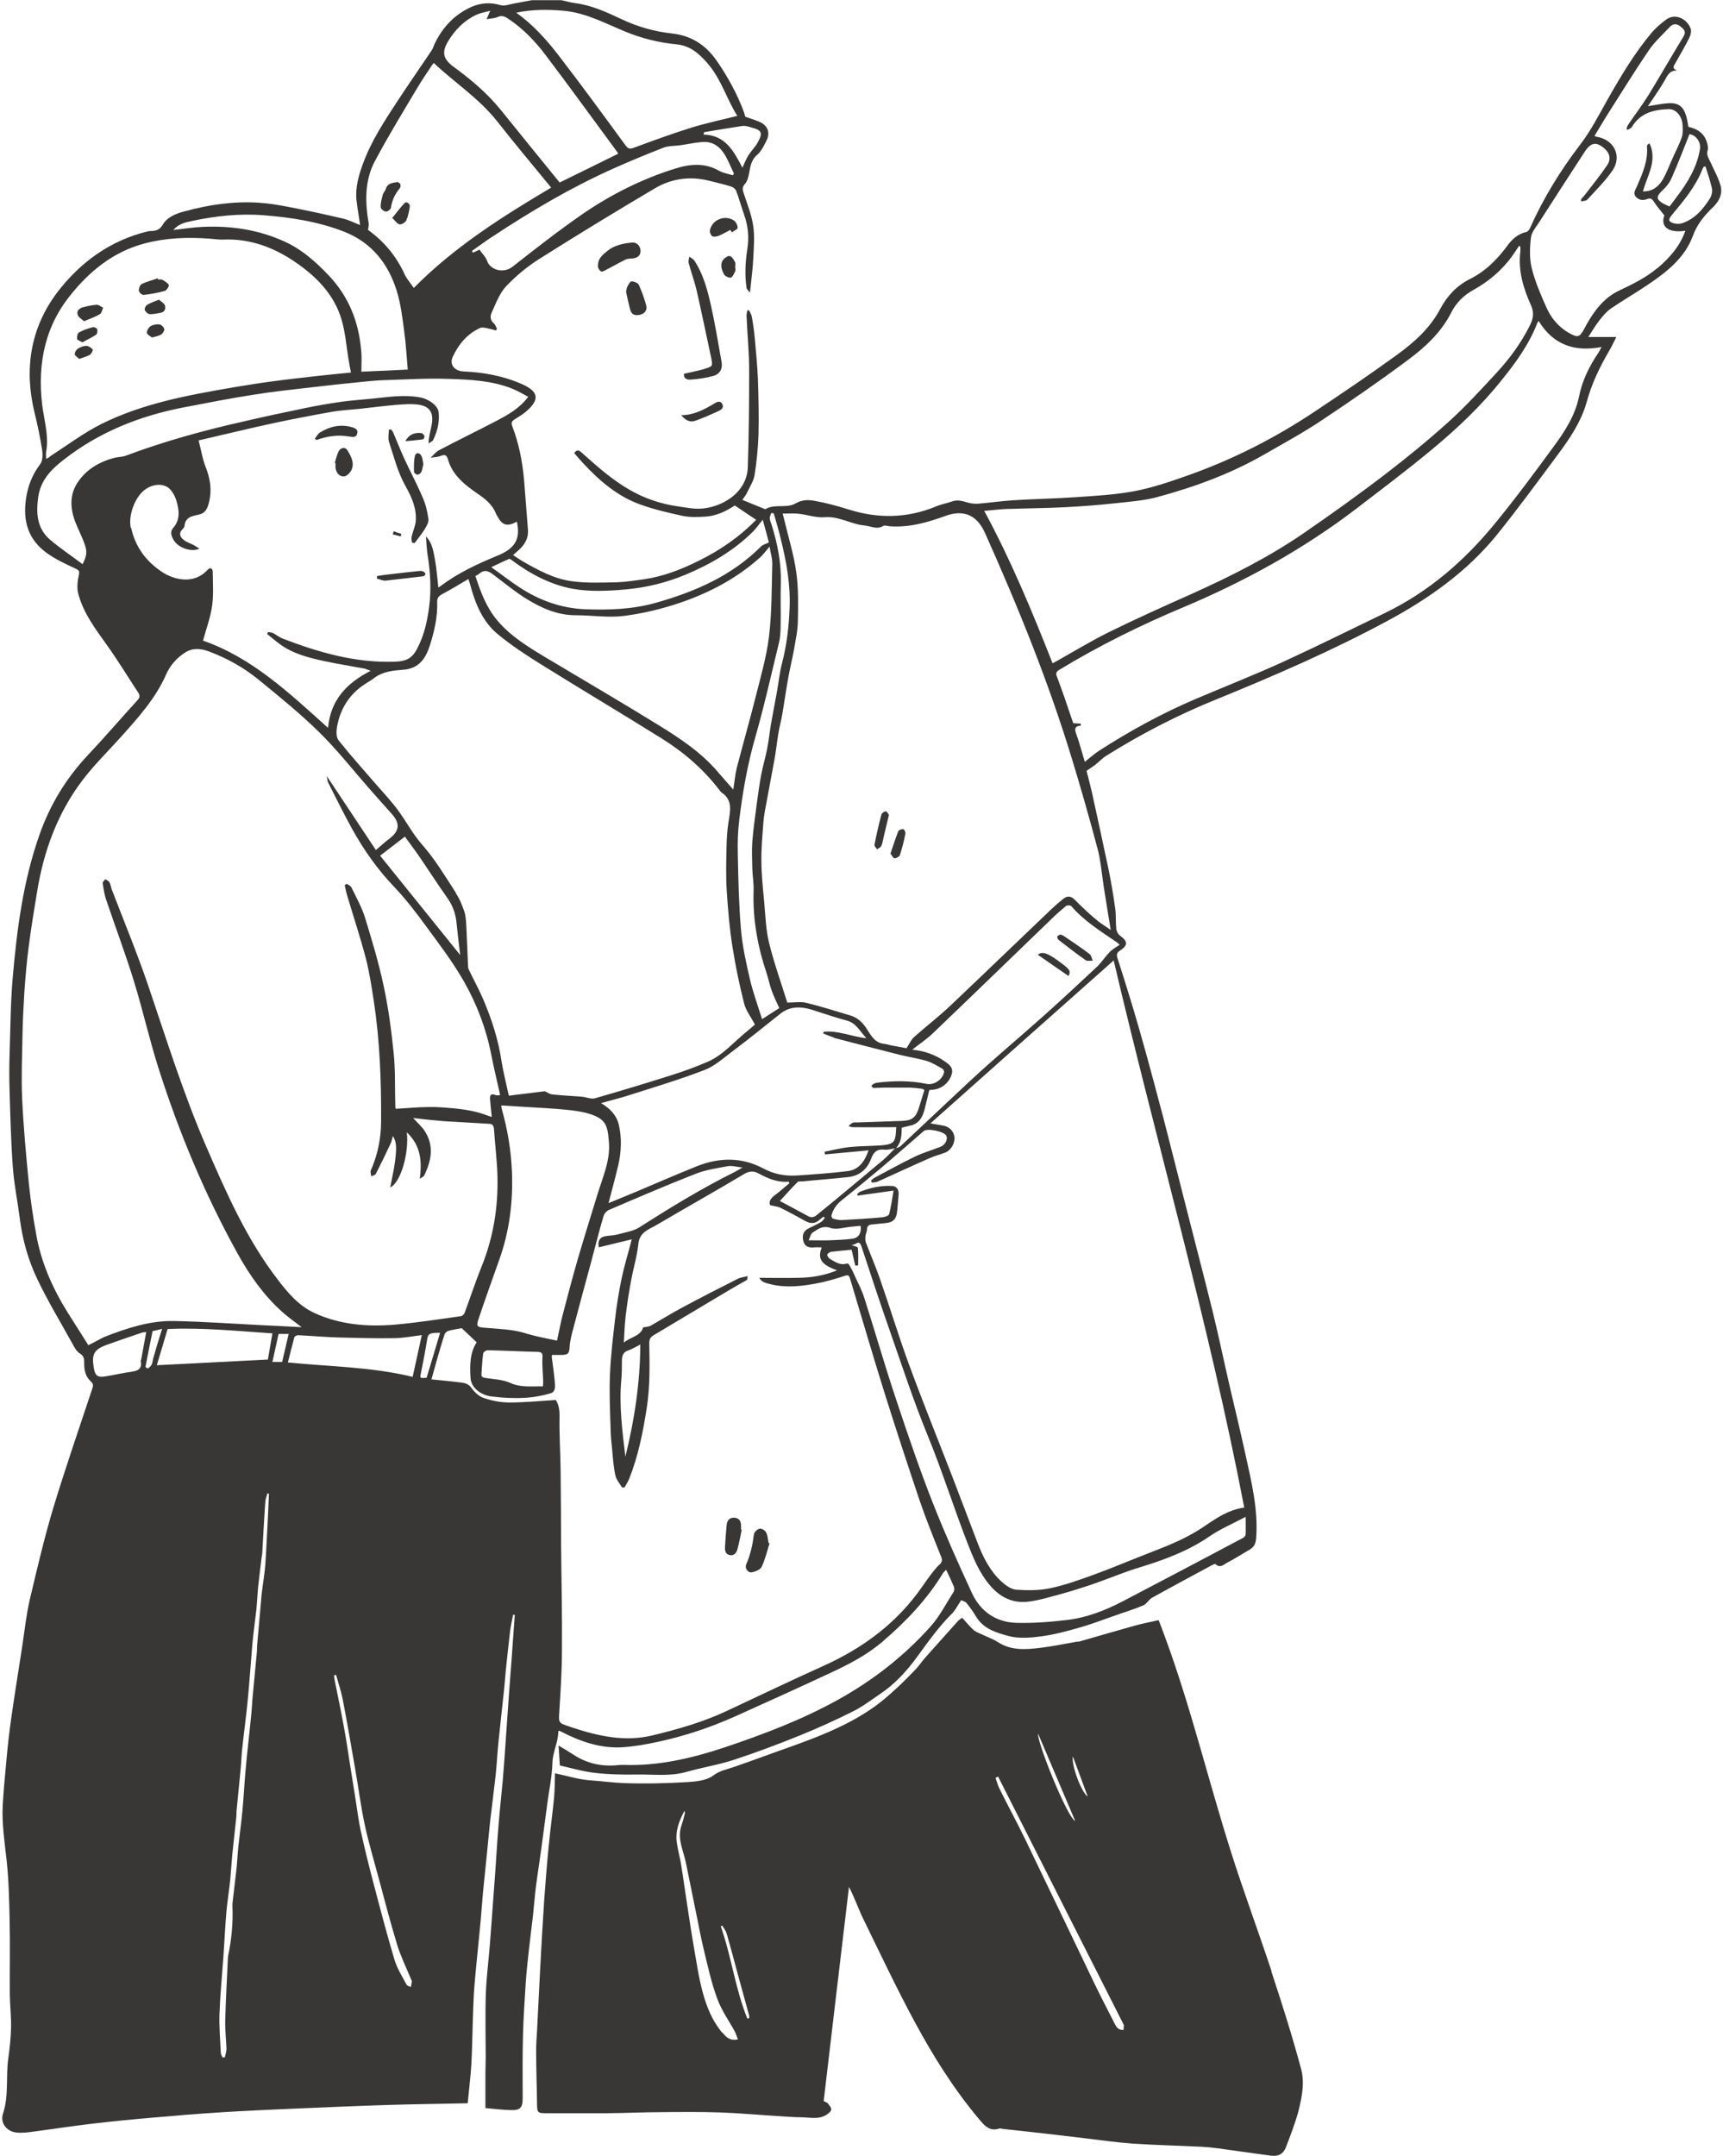 <svg xmlns="http://www.w3.org/2000/svg" xmlns:xlink="http://www.w3.org/1999/xlink" id="_&#x30EC;&#x30A4;&#x30E4;&#x30FC;_2" data-name="&#x30EC;&#x30A4;&#x30E4;&#x30FC; 2" viewBox="0 0 179 224"><defs><style>      .cls-1 {        fill: none;      }      .cls-2 {        clip-path: url(#clippath);      }      .cls-3 {        fill: #383735;      }      .cls-4 {        clip-path: url(#clippath-1);      }    </style><clipPath id="clippath"><rect class="cls-1" width="179" height="222.34"></rect></clipPath><clipPath id="clippath-1"><rect class="cls-1" x="55.02" y="167.67" width="81.33" height="56.33"></rect></clipPath></defs><g id="_&#x30EC;&#x30A4;&#x30E4;&#x30FC;_2-2" data-name=" &#x30EC;&#x30A4;&#x30E4;&#x30FC; 2"><g><g class="cls-2"><path class="cls-3" d="M178.74,19.27c-.22-.82-.67-1.58-1.02-2.38-.18-.41-.48-.77-.31-1.29,.07-.22,0-.52-.07-.77-.27-.99-1.02-1.45-1.93-1.65-.08-.4-.13-.78-.24-1.15-.29-.96-.81-1.37-1.82-1.31-.72,.04-1.44,.21-2.15,.31,.57-.86,1.18-1.71,1.7-2.6,.31-.52,.48-1.11,1.33-1.11-.6-.22-.32-.5-.18-.76,.47-.86,.99-1.7,1.42-2.58,.16-.3,.27-.73,.17-1.01-.39-1.05-1.65-1.64-2.58-.91-.51,.39-1.02,.81-1.44,1.3-1.81,2.15-3.24,4.56-4.63,7.01-.89,1.59-1.72,3.21-2.86,4.7-2.04,2.66-3.8,5.54-5.18,8.63-.07,.17-.24,.36-.38,.4-.82,.18-1.44,.7-1.9,1.33-1.08,1.48-2.32,2.74-3.97,3.56-1.37,.69-2.36,1.76-3.07,3.09-1.07,2.03-2.74,3.51-4.54,4.81-2.8,2.03-5.65,3.96-8.53,5.88-4.14,2.76-8.54,4.99-13.22,6.64-1.79,.63-3.62,1.26-5.48,1.61-2.01,.38-4.08,.49-6.14,.63-2.17,.15-4.33,.18-6.48,.32-1.19,.07-2.36,.25-3.55,.35-.33,.03-.7,0-1.03-.08-.59-.16-1.15-.38-1.78-.14-.55,.19-1.13,.29-1.66,.52-3.02,1.24-6.05,1.27-9.14,.28-1.15-.36-2.32-.67-3.49-.88-.63-.11-1.27-.11-1.93,.27-.95,.56-2.18,.01-3.16,.61,0,.02-.04,0-.05-.02-.76-.31-1.49-.61-2.33-.95,.21-.31,.35-.46,.44-.66,.3-.63,.71-1.24,.83-1.91,.22-1.39,.36-2.8,.41-4.21,.05-1.93,0-3.84-.06-5.78-.06-1.38-.2-2.78-.32-4.17-.07-.78-.18-1.55-.32-2.32-.04-.22-.19-.44-.29-.66-.06,.02-.11,.02-.17,.03-.03,.21-.1,.41-.08,.61,.08,1.88,.27,3.76,.27,5.64,0,3.34-.03,6.68-.14,10.03-.1,2.94-3.24,4.46-5.49,4.31-.61-.04-1.23-.17-1.86-.25-1.77-.26-3.42-.83-4.97-1.73-1.8-1.04-3.34-2.41-4.88-3.79-.28-.25-.52-.47-.83,0,.31,.35,.6,.71,.92,1.05,1.71,1.84,3.59,3.46,6,4.31,1.41,.5,2.88,.85,4.34,1.16,.76,.16,1.57,.13,2.35,.08,1.17-.07,2.19-.58,3.07-1.16,.77,.52,1.49,1.01,2.22,1.49-1.69,1.73-3.66,3.1-5.84,4.19-1.86,.94-3.77,1.69-5.84,1.99-.94,.13-1.88,.28-2.82,.31-1.53,.03-3.08,.1-4.58-.1-1.9-.24-3.58-1.16-5.23-2.11-.31-.18-.59-.38-.95-.62,.26-.22,.44-.39,.62-.54,.61-.56,.99-1.22,.93-2.07-.13-1.7-.27-3.43-.4-5.13-.17-1.93-.53-3.82-1.23-5.64-.14-.35-.05-.52,.22-.7,.42-.27,.87-.53,1.24-.85,1.4-1.22,1.29-2.04-.42-2.81-1.93-.86-3.98-1.24-6.08-1.33-.96-.04-1.51-.7-1.15-1.51,.6-1.3,1.48-2.36,2.8-2.99,.17-.09,.42-.06,.61-.03,.36,.07,.73,.18,1.09,.27,.03-.06,.07-.13,.1-.18-.1-.18-.17-.42-.31-.54-.41-.34-.41-.8-.23-1.16,.43-.94,.81-2,1.51-2.73,1.04-1.09,2.22-2.07,3.49-2.86,3.94-2.49,7.93-4.92,11.94-7.29,1.72-1.02,3.63-1.29,5.61-.8,.79,.19,1.57,.38,2.32,.61,.19,.06,.45,.25,.52,.45,.31,.82,.55,1.68,.84,2.52,.41,1.15,.51,2.35,.32,3.53-.21,1.34-.28,2.68-.08,4.03,0,.13,.17,.24,.35,.49,.04-.32,.06-.46,.07-.59,.1-1.02,.24-2.04,.28-3.06,.06-1.12,.15-2.27-.02-3.35-.17-1.12-.61-2.2-.96-3.27-.13-.38-.22-.66,.11-1.02,.24-.27,.35-.67,.42-1.05,.14-.72,.21-1.43,.85-1.97,.42-.36,.7-.94,.96-1.46,.38-.72,.21-1.44-.47-1.84-.51-.29-1.1-.43-1.73-.67-.02-.07-.06-.27-.13-.46-.7-1.9-1.67-3.66-2.82-5.33-1.15-1.65-2.63-2.63-4.67-2.85-1.8-.2-3.55-.69-5.2-1.47-1.55-.73-3.1-1.45-4.82-1.68-.49-.06-.97-.2-1.46-.31h-3.04c-.63,.11-1.24,.23-1.88,.35-.46,.08-.98,.29-1.39,.17-1.05-.32-2.07-.24-3.01,.17-1.72,.76-2.97,2.06-3.8,3.75-.14,.28-.22,.6-.41,.86-1.15,1.72-2.35,3.43-3.48,5.16-1.36,2.08-2.73,4.15-3.59,6.5-.45,1.22-.81,2.46-.69,3.77,.09,.86,.26,1.73,.38,2.63-.59-.22-1.16-.53-1.78-.67-1.86-.44-3.72-.84-5.59-1.2-1.05-.21-2.11-.38-3.16-.45-2.61-.17-5.2,.21-7.71,.9-.89,.23-1.8,.58-2.3,1.44-.26,.43-.59,.56-1.04,.6-.17,0-.32,0-.49,.04-3.91,.95-7.03,3.23-9.41,6.36-2.79,3.72-3.44,7.98-2.33,12.52,.31,1.24,.57,2.51,.77,3.77,.08,.49,.08,1.16-.18,1.51-.83,1.1-1.3,2.27-1.49,3.64-.34,2.31,.25,4.23,2.15,5.6,.92,.67,1.98,1.15,3.02,1.64,.36,.17,.4,.27,.32,.66-.13,.61-.22,1.3-.07,1.89,.52,2.02,1.74,3.64,2.93,5.3,1.18,1.64,2.22,3.37,3.33,5.05,.17,.27,.15,.49-.08,.74-1.75,1.92-3.44,3.89-5.21,5.77-2.23,2.38-3.89,5.11-4.97,8.18-1.71,4.81-2.36,9.85-2.8,14.91-.22,2.6-.24,5.22-.32,7.83-.04,1.23-.05,2.47-.01,3.72,.08,2.73,.15,5.47,.35,8.2,.13,1.74,.49,3.47,.71,5.2,.28,2.23,.88,4.39,1.85,6.4,1.1,2.3,2.42,4.47,3.65,6.7,.19,.35,.41,.76,.72,.95,.45,.27,.48,.57,.48,1.01-.02,.7,.13,1.41,.66,1.89,.31,.27,.28,.46,.18,.77-1.36,4.11-2.78,8.2-4.04,12.35-.95,3.16-1.7,6.38-2.46,9.59-.36,1.57-.53,3.18-.77,4.77-.39,2.53-.8,5.05-1.16,7.58-.19,1.35-.35,2.73-.47,4.08-.15,1.65-.32,3.3-.41,4.96-.09,1.9,.2,3.79,.41,5.68,.22,2.07,.27,4.17,.31,6.25,.06,2.57,0,5.16,.02,7.73,.02,1.14,.15,2.27,.13,3.4-.03,1.06-.14,2.14-.29,3.2-.27,1.9,.08,3.84-.55,5.73-.31,.93,.35,1.82,1.33,1.95,.61,.08,1.24,0,1.88-.09,2.03-.27,4.04-.58,6.08-.82,2.08-.25,4.18-.45,6.28-.63,2.4-.21,4.81-.41,7.21-.56,2.25-.14,4.49-.24,6.74-.34,3.55-.15,7.08-.31,10.64-.42,2.71-.08,5.42-.11,8.12-.17,.14-1.46,.29-2.74,.38-4.03,.08-1.52,.1-3.03,.15-4.56,.05-1.26,.07-2.52,.18-3.76,.16-1.94,.38-3.89,.56-5.83,.13-1.29,.21-2.57,.33-3.86,.13-1.34,.28-2.68,.41-4.03,.11-1.1,.21-2.21,.33-3.32,.18-1.55,.39-3.11,.56-4.67,.13-1.2,.18-2.41,.31-3.61,.18-1.8,.39-3.59,.58-5.4,.07-.65,.1-1.29,.17-1.93,.14-1.34,.28-2.67,.44-4.02,.07-.58,.21-1.16,.32-1.74,.06,.02,.11,.03,.17,.03-.11,1.54-.22,3.06-.33,4.6-.1,1.29-.2,2.57-.29,3.86-.16,2.19-.31,4.39-.46,6.57-.06,.72-.1,1.45-.17,2.17-.14,1.52-.31,3.05-.43,4.57-.13,1.47-.21,2.94-.31,4.4-.14,2-.3,3.99-.44,5.99-.05,.74-.11,1.49-.17,2.23-.14,1.67-.35,3.34-.41,5.01-.07,2.17-.01,4.34-.01,6.52,0,.57-.03,1.13-.03,1.7v3.61c.85,.07,1.79,.2,2.71,.21,.91,.02,1.15-.27,1.16-1.19v-.18c0-2.1-.03-4.19,.03-6.31,.04-1.86,.18-3.72,.29-5.58,.07-1.1,.2-2.21,.32-3.31,.13-1.19,.28-2.36,.42-3.54,.11-1.03,.19-2.08,.32-3.13,.17-1.32,.38-2.63,.56-3.94,.21-1.53,.4-3.06,.61-4.6,.19-1.43,.5-2.85,.54-4.29,.03-1.15,.61-2.14,.61-3.27,0-.03,.06-.04,.11-.07,.11,.06,.24,.13,.36,.18,1.94,.99,3.98,1.67,6.19,1.54,1.28-.09,2.55-.31,3.8-.59,2.74-.6,5.38-1.48,7.94-2.63,3.31-1.49,6.61-2.98,9.9-4.52,1.9-.88,3.78-1.86,5.38-3.23,2.41-2.07,4.58-4.33,6.25-7.06,.08-.14,.22-.26,.36-.41,.3,.61,.56,1.16,.79,1.72,.07,.17,.08,.42,0,.56-.79,1.23-1.45,2.55-2.42,3.63-2.73,3.05-5.94,5.55-9.52,7.55-3.79,2.11-7.83,3.64-11.92,5.01-3.4,1.13-6.86,1.93-10.48,1.8-.17,0-.32,0-.49,.02-1.68,.18-3.24-.14-4.67-1.08-.48-.31-.97-.6-1.55-.95,.04,.71,.08,1.3,.13,2.07,1.13,.25,2.38,.63,3.65,.77,1.44,.17,2.9,.19,4.35,.17,1.73-.03,3.46,.22,5.18-.28,1.61-.46,3.29-.72,4.88-1.24,2.31-.76,4.58-1.61,6.83-2.52,1.9-.77,3.76-1.61,5.59-2.53,.98-.49,1.88-1.18,2.78-1.79,1.54-1.02,2.77-2.38,3.84-3.84,1.15-1.57,2.25-3.14,3.64-4.52,.38-.38,.61-.89,.96-1.39,.14,.07,.41,.13,.55,.29,.36,.45,.7,.92,.99,1.41,.77,1.3,2.15,1.69,3.41,2.03,1.05,.28,2.25,.17,3.35,.03,1.34-.18,2.67-.53,3.97-.91,1.29-.36,2.54-.85,3.81-1.29,.95-.34,1.92-.63,2.84-1.02,.35-.16,.56-.59,.9-.79,2.03-1.13,4.08-2.22,6.12-3.33,.16-.08,.43-.22,.47-.17,.48,.46,.84,.06,1.19-.13,.83-.43,1.61-.94,2.41-1.4,.45-.27,.59-.66,.63-1.16,.23-3.03-.51-5.93-1.14-8.83-.49-2.24-1.03-4.46-1.55-6.69-.62-2.68-1.18-5.37-1.83-8.04-.9-3.65-1.86-7.27-2.78-10.91-.78-3.05-1.54-6.11-2.33-9.16-.8-3.01-1.59-6.01-2.45-9.01-.72-2.54-1.51-5.07-2.32-7.59-.14-.42-.06-.61,.27-.82,.82-.53,.81-.95-.02-1.55-.19-.14-.35-.43-.38-.66-.07-.7-.02-1.43-.11-2.13-.19-1.41-.43-2.81-.72-4.21-.55-2.61-1.12-5.21-1.69-7.82-.18-.8-.39-1.58-.57-2.29,.36-.25,.63-.42,.88-.61,.41-.32,.78-.73,1.22-.99,3.6-2.25,7.36-4.19,11.3-5.79,6.09-2.48,12.12-5.09,17.92-8.22,4.28-2.31,8.19-5.08,11.27-8.86,2.19-2.71,4.26-5.54,6.34-8.34,1.27-1.7,2.47-3.48,3.04-5.54,.52-1.9,1.35-3.61,2.33-5.29,.25-.42,.45-.86,.74-1.43h-2.91c.43-.67,.76-1.23,1.15-1.73,.35-.44,.74-.91,1.2-1.23,1.23-.84,2.53-1.59,3.76-2.42,1.98-1.33,3.89-2.8,4.74-5.1,.42-1.15,1.09-2,1.92-2.83,.7-.61,1.23-1.44,.97-2.41v-.02Zm-3.22-5.34c.69,.11,1.22,.84,1.08,1.61-.32,1.86-1.27,3.42-2.39,4.89-.24,.32-.47,.65-.77,1.02-.22-.11-.43-.18-.63-.29-.77-.45-.76-.76-.11-1.37,.39-.36,.76-.81,.96-1.3,.67-1.48,1.24-3.02,1.86-4.56ZM104.77,52.87c1.95-.07,3.93-.08,5.88-.18,1.73-.09,3.47-.22,5.19-.41,1.45-.16,2.93-.26,4.34-.63,3.89-1.05,7.68-2.43,11.18-4.45,2-1.15,4.03-2.25,5.94-3.53,3.01-2,5.98-4.05,8.88-6.21,1.82-1.34,3.51-2.88,4.57-4.96,.53-1.05,1.31-1.83,2.33-2.39,1.82-1.01,3.31-2.36,4.44-4.13,.1-.16,.2-.29,.3-.45,.04,.04,.08,.07,.13,.11,0,.16,0,.31,0,.46-.26,2.02,.32,3.89,1.13,5.68,.33,.76,.18,1.37-.14,2.02-.91,1.82-2.09,3.44-3.46,4.92-1.59,1.72-3.19,3.47-4.92,5.04-2.15,1.94-4.42,3.8-6.72,5.56-2.74,2.1-5.55,4.1-8.39,6.06-3.64,2.5-7.56,4.47-11.57,6.28-2.92,1.3-5.84,2.61-8.72,4.03-1.84,.91-3.59,1.98-5.39,2.99-.13,.07-.26,.13-.42,.22-2.14-5.43-4.34-10.74-7.1-15.83,.85-.07,1.69-.18,2.53-.21h-.01Zm-24.64,.42c.08,.02,.17,.02,.25,.03,.26,.88,.52,1.76,.73,2.66,.59,2.35,1.02,4.72,.92,7.16-.07,1.93-.29,3.84-.78,5.73-.26,.97-.35,1.97-.53,2.97-.21,1.15-.43,2.28-.63,3.42-.14,.83-.22,1.68-.39,2.51-.18,.92-.45,1.83-.63,2.76-.18,.99-.32,1.98-.45,2.98-.17,1.3-.36,2.59-.46,3.89-.07,.97-.02,1.95,0,2.91,.03,.74,.16,1.49,.13,2.23-.1,2.94,.42,5.78,1.35,8.55,.21,.63,.33,1.29,.56,1.9,.21,.57,.49,1.14,.76,1.73-.49,.31-1.06,.69-1.79,1.15-.46-1.48-.98-2.88-1.3-4.31-.39-1.68-.76-3.39-.9-5.1-.21-2.56-.27-5.13-.32-7.7-.03-1.19,0-2.39,.15-3.58,.35-2.86,.84-5.7,1.64-8.5,.94-3.27,1.68-6.6,2.49-9.93,.14-.56,.15-1.16,.17-1.75,.03-1.48-.03-2.96,.02-4.45,.05-2.06-.34-4.04-.94-5.98-.08-.25-.2-.49-.21-.74-.02-.16,.09-.34,.15-.52v-.02Zm6.53,54.53c2.31,.6,4.61,1.2,6.92,1.78,.9,.22,1.81,.35,2.69,.61,.57,.17,1.09,.51,1.62,.8,.11,.06,.22,.27,.19,.36-.14,.77-1.05,1.39-1.83,1.22-1.68-.35-3.37-.32-5.06-.13-.16,.02-.31,.07-.45,.14-.08,.04-.16,.14-.22,.22,.08,.07,.17,.2,.25,.2,.33,0,.69-.04,1.04-.04,.91,0,1.8,0,2.71,0,.45,.02,.88,.07,1.31,.13,.07,0,.13,.08,.2,.14-.2,.63-.38,1.23-.57,1.84-.31,.99-.71,1.31-1.72,1.35-1.58,.06-3.16,.1-4.74,.16-.17,0-.33-.02-.47,.06-.14,.07-.25,.21-.38,.33,.15,.03,.29,.1,.44,.1,1.5,.02,2.99,0,4.52,0-.03,.31-.03,.6-.07,.88-.1,.71-.38,.92-1.51,1.01-1.06,.08-2.14,.06-3.2,.17-.9,.09-1.79,.32-2.67,.49,.02,.09,.03,.18,.04,.28,1.47-.14,2.95-.27,4.53-.42-.4,1.17-1.02,2-2.14,2.15-1.75,.22-3.52,.34-5.3,.46-1.23,.08-2.39-.14-3.49-.73-2.27-1.21-4.6-1.15-6.93-.22-2.18,.87-4.33,1.82-6.5,2.73-.86,.36-1.73,.71-2.65,1.09,.36-1.39,.71-2.66,1.01-3.94,.32-1.39,.38-2.81,.06-4.19-.22-.97-.87-1.67-1.85-2.26,1.04-.29,1.97-.52,2.88-.81,2.63-.84,5.28-1.63,7.85-2.62,1.06-.4,1.97-1.23,2.9-1.93,1.69-1.27,3.34-2.6,4.99-3.92,1.03-.81,2.15-.77,3.31-.41,1.2,.38,2.41,.8,3.62,1.12,.97,.27,1.33,1.1,2.02,1.83-1.57-.17-2.96-.83-4.44-.67-.02,.06-.03,.13-.05,.18,.4,.15,.77,.32,1.16,.43l-.02,.02Zm-1.79,18.39c-.28,.23-.59,.32-.94,.11-.98-.54-1.97-1.06-2.91-1.56,.63-.69,1.21-1.34,1.83-1.96,.11-.11,.38-.07,.57-.08,1.58-.16,3.16-.27,4.74-.45,1.17-.14,1.96-.85,2.35-1.93,.25-.68,.63-1.01,1.38-.91,.35,.04,.73-.09,1.09-.14-.41,.41-.8,.84-1.23,1.21-1.69,1.43-3.41,2.84-5.11,4.26-.59,.49-1.18,.96-1.78,1.45h0Zm1.41,1.35c.66,.22,1.49-.08,2.25-.14,.29-.03,.58-.05,.88-.08,.11,.73-.21,1.26-.85,1.34-.77,.1-1.55,.13-2.33,.16-.68,.03-1.37,0-2.22,0,.17-.35,.21-.67,.4-.79,.56-.36,1.03-.78,1.89-.49h-.02Zm-29.85,15.97c0,.14,0,.28-.03,.49-1.18-.03-2.28,.14-3.38-.36-.77-.35-1.68-.38-2.53-.51-.32-.04-.51-.11-.47-.46,.05-.7,.08-1.41,.18-2.11,.02-.13,.3-.32,.46-.32,1.72,.04,3.44,.13,5.16,.17,.45,.02,.57,.11,.53,.6-.04,.84,.06,1.68,.08,2.5Zm-1.79-5.02c-1.43-.44-2.9-.46-4.36-.59-.71-.06-.81-.16-.59-.83,.68-2.05,1.43-4.11,2.15-6.15,1.09-3.02,1.48-6.13,1.34-9.34-.1-2.19-.46-4.32-1.06-6.42-.03-.1-.03-.2-.04-.35,.95,.06,1.83,.11,2.71,.17,1.32,.08,2.63,.14,3.93,.27,.83,.08,1.65,.18,2.43,.41,1.82,.55,1.97,1.22,2.11,2.95,.16,1.9-.63,3.62-1.17,5.38-.69,2.27-1.41,4.53-2.07,6.8-.56,1.94-1.08,3.92-1.59,5.88-.21,.82-.36,1.68-.56,2.57-1.09-.22-2.18-.43-3.23-.74h0Zm-7.27-45.75c-1.11-1.71-2.16-3.48-3.51-5.01-.98-1.12-1.64-2.39-2.49-3.55-.74-1.01-1.6-1.92-2.43-2.87-1.27-1.47-2.57-2.91-3.77-4.43-.25-.31-.24-.94-.16-1.39,.31-1.73,1.14-3.17,2.57-4.22,.42-.31,.9-.55,1.31-.87,.91-.68,1.98-.77,3.04-.85,1.6-.13,2.29-1.17,2.72-2.5,.47-1.47,.82-2.98,.77-4.56-.01-.36,.13-.57,.46-.76,.92-.49,1.82-1.03,2.78-1.6,.08,.23,.14,.41,.18,.57,.53,1.96,1.27,3.83,2.86,5.15,1.44,1.19,3.02,2.22,4.61,3.21,4.13,2.57,8.3,5.05,12.43,7.63,2.33,1.45,4.39,3.24,6.06,5.44,.05,.04,.07,.11,.11,.14,1.26,.8,.95,1.96,.77,3.12-.13,.81-.18,1.65-.2,2.47-.03,1.57-.08,3.13,.02,4.68,.13,1.96,.29,3.91,.6,5.83,.31,1.96,.71,3.9,1.2,5.83,.18,.74,.7,1.41,1.13,2.21-.24,.21-.61,.53-.99,.84-1.29,1.06-2.39,2.38-3.97,3.05-1.22,.52-2.46,.98-3.72,1.37-2.63,.84-5.29,1.64-7.94,2.4-.39,.11-.88-.11-1.33-.16-1.02-.08-2.06-.13-3.09-.24-.3-.03-.56-.23-.79-.33-1.23,.16-2.44,.29-3.74,.46-.27-1.26-.57-2.42-.76-3.59-.33-2.24-1.03-4.38-1.91-6.45-.45-1.04-.99-2.02-1.48-3.04-.07-.14-.09-.29-.09-.45-.06-1.33-.1-2.66-.17-3.98-.03-.55-.05-1.1-.21-1.61-.23-.67-.5-1.35-.9-1.94h.03Zm.44,6.45c-2.82-3.51-5.58-6.91-8.32-10.32,.85-.66,1.66-1.27,2.57-1.98,.45,.61,.94,1.26,1.4,1.92,1.02,1.49,2,3.02,3.05,4.5,.55,.79,.84,1.64,.92,2.57,.11,1.08,.24,2.14,.38,3.32h0Zm32.42-40.54c-.07,2.49-.04,4.99-.34,7.45-.25,2.08-.85,4.13-1.36,6.17-.63,2.5-1.34,4.99-1.99,7.49-.17,.67-.22,1.39-.36,2.24-.56-.65-1.05-1.18-1.51-1.72-1.74-2.09-3.99-3.58-6.28-4.99-3.9-2.41-7.85-4.71-11.78-7.06-1.79-1.08-3.56-2.16-4.93-3.78-1.15-1.35-1.74-2.96-2.29-4.63,.17-.1,.32-.17,.43-.27,.56-.46,.99-.22,1.48,.16,1.12,.85,2.21,1.74,3.41,2.49,1.55,.95,3.19,1.69,5.09,1.69,1.68,0,3.38,.28,5.03,.07,1.97-.25,3.95-.73,5.84-1.37,3.04-1.04,5.88-2.53,8.3-4.71,.32-.29,.59-.66,.98-1.12,.11,.69,.31,1.29,.28,1.89Zm-20.76,2.49c1.83,.33,3.69,.23,5.55,.07,2.17-.2,4.23-.71,6.22-1.54,2.58-1.08,4.98-2.48,6.98-4.46,.35-.35,.63-.77,1.02-1.24,.24,.85,.45,1.65,.64,2.36-.31,.16-.63,.22-.82,.42-3.07,3.07-6.9,4.72-11,5.87-2.38,.66-4.81,.74-7.25,.65-2.51-.1-4.77-.92-6.83-2.27-.98-.63-1.89-1.36-2.94-2.1,.61-.29,1.23-.6,1.86-.86,.07-.03,.24,.11,.35,.19,1.88,1.39,3.91,2.47,6.22,2.91h0Zm16.67-42.95c-.49-.15-1.01-.24-1.44-.47-1.51-.87-3.07-.7-4.61-.21-3.41,1.07-6.58,2.66-9.52,4.67-2.5,1.73-4.91,3.61-7.3,5.49-.99,.79-2.34,.31-2.64-.53-.18-.52-.58-.84-.81-1.23-.27,.13-.48,.22-.69,.32-.03-.06-.07-.13-.1-.18,.7-.49,1.39-1.01,2.1-1.47,4.03-2.66,8.18-5.12,12.59-7.09,1.72-.77,3.45-1.48,5.21-2.17,.51-.2,1.1-.17,1.67-.24,.8-.11,1.58-.29,2.38-.35,1.09-.08,1.84,.51,2.36,1.39,.35,.6,.6,1.26,.91,1.89-.04,.06-.08,.11-.11,.18Zm1.83-4.99c1.19,.29,1.31,.56,.74,1.6-.27,.46-.66,.85-.95,1.3-.24,.38-.4,.81-.63,1.3-.9-1.71-1.76-3.39-4.04-3.44,.02-.08,.04-.17,.06-.25,1.33-.22,2.66-.45,4-.65,.27-.03,.56,.06,.82,.13h0ZM58.57,1.12c2.3,.21,4.29,1.3,6.38,2.16,1.72,.71,3.51,1.15,5.35,1.33,1.41,.14,2.32,.95,3.2,1.96,1.43,1.65,2,3.74,3.1,5.47-1.61,.4-3.2,.74-4.74,1.21-2.03,.63-4.03,1.37-6.02,2.1-.41,.14-.59,.13-.87-.27-2.29-3.13-4.57-6.25-6.94-9.33-1.27-1.64-2.66-3.2-4.4-4.43,1.66-.35,3.3-.35,4.94-.2Zm-12,3.14c.72-1.18,1.66-2.14,2.93-2.73,.42-.19,.91-.27,1.43-.41-.14,.31-.22,.51-.38,.87,.49-.08,.84-.08,1.14-.22,.44-.21,.77-.06,1.11,.18,1.53,1.01,2.77,2.31,3.86,3.74,2.52,3.33,4.96,6.71,7.45,10.08,.03,.04,.06,.1,.11,.2-2.07,1.02-4.11,2.03-6.08,2.99-2.05-2.53-4.08-5.01-6.09-7.51-1.41-1.75-3.11-3.18-4.9-4.49-1.14-.83-1.29-1.55-.57-2.71h0Zm-7.6,12.44c1.35-2.55,2.86-5.01,4.33-7.48,.47-.81,1.02-1.59,1.54-2.39,.08-.13,.19-.25,.22-.29,2.18,2.05,4.71,3.68,6.57,6.04,1.82,2.32,3.72,4.57,5.63,6.91-5.07,3.01-10.03,6.13-14.27,10.42-.34-.5-.74-.94-.97-1.44-.86-1.89-2.15-3.41-3.79-4.59,.03-.25,.1-.47,.07-.67-.38-2.23-.43-4.47,.66-6.5h.01Zm-19.06,6.26c2.46-.52,4.95-.8,7.46-.6,2.86,.22,5.71,.66,8.41,1.72,2.84,1.12,4.56,3.32,5.44,6.14,.42,1.37,.59,2.82,.78,4.27,.18,1.27,.24,2.57,.36,3.9-1.66,.08-3.2,.16-4.82,.22,0-.78,.06-1.49-.02-2.21-.25-2.99-1.31-5.64-3.41-7.83-1.33-1.39-2.73-2.64-4.49-3.45-2.74-1.26-5.61-1.69-8.59-1.55-.96,.04-1.91,.2-3.03,.32,.59-.66,1.26-.79,1.9-.92h0ZM4.49,42.83c-.67-4.35-.07-8.46,2.67-11.97,2.05-2.63,4.61-4.74,7.94-5.59,2.15-.56,4.39-.65,6.63-.48,.46,.03,.93,.11,1.4,.1,2.89-.14,5.44,.85,7.74,2.47,2.11,1.48,3.86,3.3,4.61,5.83,.39,1.3,.49,2.67,.71,4.03,.08,.49,.17,.98,.27,1.48-1.14,.11-2.29,.22-3.45,.35-1.56,.18-3.11,.35-4.67,.56-1.37,.18-2.74,.4-4.11,.63-4.71,.81-9.43,1.67-13.75,3.83-1.78,.9-3.39,2.11-5.06,3.19-.13,.07-.22,.17-.33,.25-.06,.04-.13,.07-.3,.17,0-.31-.03-.52,0-.73,.27-1.41-.08-2.77-.29-4.13h0Zm9.1,12.01c-.29-1.32,.45-3.3,1.56-4.04,.69-.46,1.5-.59,2.18-.24,.45,.24,.81,.87,.98,1.4,.29,.98,.47,2-.34,2.91-.33,.39-.17,.86,.11,1.29,.49,.76,1.78,1.22,2.64,.84-.24-.15-.42-.28-.6-.38-.32-.17-.69-.27-.96-.48-.45-.32-.65-.72-.17-1.2,.08-.08,.17-.19,.18-.31,.08-.91,.77-1.02,1.47-1.17,.56-.11,.84-.46,1.01-1.05,.41-1.4,.21-2.67-.32-3.99-.32-.83-.44-1.72-.7-2.67,2.67-.61,5.21-1.24,7.77-1.79,2-.43,4.01-.81,6.01-1.17,.96-.17,1.96-.22,2.94-.32,1.26-.14,2.52-.3,3.79-.41,.78-.06,1.59-.13,2.36-.02,1.22,.18,1.61,.92,1.31,2.27-.11,.55-.27,1.08-.29,1.76,.17-.13,.41-.21,.49-.38,.43-.9,.67-1.86,.56-2.86-.07-.69-1.02-1.39-1.95-1.55-1.67-.31-3.3-.03-4.94,.13-1.07,.11-2.16,.18-3.24,.33-1.24,.18-2.5,.39-3.73,.65-2.19,.45-4.39,.92-6.57,1.43-4.08,.92-8.12,2.04-12.05,3.51-.36,.14-.78,.13-1.17,.22-1.57,.41-2.94,1.19-3.84,2.55-.99,1.47-.74,3.04-.08,4.56,.24,.56,.51,1.1,.72,1.67,.36,.91,.34,1.33-.14,2.28-1.18-.89-2.35-1.67-3.41-2.57-1.34-1.18-1.43-2.73-1.2-4.4,.25-1.76,1.35-2.88,2.66-3.89,3.68-2.88,7.9-4.55,12.45-5.43,2.44-.47,4.88-.95,7.34-1.33,1.98-.32,3.98-.52,5.98-.76,1.76-.21,3.52-.39,5.28-.57,.74-.07,1.49-.15,2.24-.17,2.22-.07,4.46-.21,6.68-.13,2.25,.07,4.52,.17,6.65,1.03,.55,.22,1.05,.53,1.63,.83-.91,1.2-2.06,1.84-3.21,2.45-2.02,1.06-4.07,2.05-6.08,3.11-.32,.17-.57,.51-.85,.76,.35-.05,.7-.05,1.02-.17,.44-.17,.64-.15,.79,.39,.48,1.64,1.77,2.63,3.09,3.54,.83,.56,1.55,1.16,1.92,2.13,.02,.04,.04,.07,.06,.11,.56,1.06,1.05,1.2,2.08,.65,.4,1.86-.22,2.8-2.06,3.55-2.07,.85-4.09,1.8-5.9,3.16-.06,.04-.13,.08-.2,.13-.11-.95-.17-1.86-.33-2.76-.17-.88-.25-1.82-.96-2.55,.05,.66,.08,1.33,.18,1.98,.28,1.78,.39,3.55,.15,5.36-.18,1.37-.46,2.68-1.05,3.93-.57,1.26-1.09,1.71-2.56,1.75-4.05,.13-7.84-.96-11.57-2.39-.38-.14-.7-.41-1.05-.59-.14-.07-.34-.07-.49-.11-.04,.07-.07,.14-.11,.21,.44,.35,.87,.72,1.33,1.06,1.39,1.01,3.01,1.41,4.63,1.76,1.36,.29,2.75,.51,4.14,.77,.17,.03,.33,.13,.66,.23-2.46,1.26-4.17,3.01-4.43,5.93-4.05-3.64-7.91-7.3-12.99-9.06,.31-1.16,.76-2.35,.94-3.58,.17-1.16,.08-2.35,.07-3.54,0-.36-.22-.57-.55-.22-1.4,1.53-3.49,1.06-4.83,.13-1.61-1.11-2.67-2.57-3.09-4.49h-.04Zm-4.43,84.87c-.68-1.09-1.42-2.23-2.15-3.4-1.55-2.49-2.72-5.13-3.24-8.03-.32-1.76-.59-3.54-.77-5.31-.29-2.94-.56-5.88-.7-8.83-.1-2.27,0-4.54,.04-6.81,.03-1.41,.1-2.84,.19-4.25,.11-1.56,.24-3.11,.44-4.65,.25-1.96,.57-3.9,.89-5.84,.69-4.2,2.11-8.11,4.7-11.53,1.23-1.62,2.71-3.06,4.07-4.58,1.76-1.97,3.54-3.94,4.63-6.42,.42-.95,1.1-1.72,1.98-2.28,.81-.51,1.65-.42,2.49-.1,1.85,.7,3.59,1.66,5.13,2.92,2.14,1.75,4.31,3.51,6.28,5.44,1.86,1.82,3.48,3.89,5.2,5.85,.79,.9,1.58,1.79,2.38,2.68,.88,1.01,.78,1.77-.31,2.59-.43,.32-.84,.7-1.36,1.14-1.68-2.53-3.34-5.02-5.1-7.68,.07,.34,.07,.55,.16,.71,.82,1.61,1.62,3.24,2.5,4.83,1.21,2.18,2.64,4.19,4.38,6.01,1.17,1.24,2.23,2.61,3.24,4,1.4,1.9,2.84,3.8,4,5.84,1.35,2.38,2.31,4.95,2.83,7.67,.27,1.34,.59,2.68,.9,4.08-.07,0-.32,.07-.52-.02-.47-.18-.55,.07-.53,.43,.04,.6,.11,1.19,.18,1.86-.61-.19-1.15-.42-1.71-.54-.72-.17-1.45-.28-2.19-.35-.88-.08-1.78-.16-2.67-.14-1.12,0-2.24,.13-3.41,.18,0-.03-.04-.11-.04-.21-.06-1.89,.02-3.78-.18-5.65-.24-2.34-.55-4.69-1.05-6.98-.51-2.39-1.22-4.74-1.94-7.08-.34-1.06-.9-2.07-1.39-3.07-.08-.17-.32-.26-.49-.38-.07,.04-.14,.1-.21,.14,.08,.38,.16,.76,.27,1.12,.64,2.15,1.35,4.29,1.92,6.46,.38,1.47,.61,2.99,.84,4.51,.63,4.15,.78,8.33,.75,12.53-.01,1.65-.33,3.24-.96,4.77-.04,.11-.13,.22-.13,.34,0,.17,.04,.35,.07,.52,.17-.08,.4-.13,.47-.25,.54-1.05,1.06-2.13,1.56-3.2,.11-.24,.14-.51,.21-.74,.36,.56,.43,1.09,.23,2.63-.11,.88-.32,1.73-.5,2.71,1.1-.49,1.98-3.65,1.72-5.73,1.44,1.37,1.6,2.96,1.35,4.83,.17-.13,.41-.21,.47-.36,.74-1.53,1.04-3.06,.04-4.6-.29-.45-.71-.81-1.2-1.35,.69,.08,1.23,.14,1.78,.2,.48,.05,.96,.09,1.44,.13,1.55,.09,3.1,.18,4.64,.27,.36,0,.52,.17,.54,.56,.11,1.64,.32,3.26,.36,4.9,.08,3.2-.42,6.31-1.62,9.3-.65,1.61-1.19,3.26-1.79,4.88-.06,.16-.25,.34-.41,.35-2.29,.32-4.58,.68-6.89,.88-2.83,.23-5.64,0-8.25-1.19-1.64-.74-2.78-2.07-3.84-3.46-3.27-4.24-5.39-9.09-7.5-13.96-2.35-5.43-4.1-11.08-6-16.67-1.15-3.37-2.52-6.67-3.79-9.99-.08-.22-.1-.48-.22-.69-.08-.14-.28-.22-.43-.32-.1,.14-.28,.28-.27,.41,.08,.57,.17,1.15,.35,1.69,.95,2.84,2.02,5.65,2.9,8.52,.92,2.98,1.6,6.03,2.54,8.99,2.13,6.7,4.83,13.16,8.24,19.31,1.24,2.23,2.71,4.33,4.64,6.05,.63,.56,1.33,1.05,2,1.57-1.43-.07-2.86-.16-4.32-.22-2.96-.15-5.93-.36-8.91-.42-2.54-.06-4.95,.75-7.29,1.66-.49,.24-1.05,.57-1.67,.86v-.04Zm4.53,2.79c-.95,.11-1.89,.36-2.82,.49-.86,.13-1.02-.2-1.15-1.04-.2-1.31,.1-1.78,1.34-2.24,1.21-.44,2.44-.85,3.67-1.27,.13-.04,.27-.04,.46-.07-.18,1.01-.35,1.9-.51,2.8-.01,.08-.07,.17-.06,.23,.16,.77-.26,1.01-.95,1.09h.02Zm2.21-1.29c-.06,.2-.07,.41-.16,.57-.08,.16-.25,.26-.38,.39-.08-.05-.17-.11-.25-.17,.23-1.23,.49-2.46,.74-3.72,.31-.07,.61-.14,.99-.24-.35,1.1-.66,2.13-.95,3.16h.01Zm11.96,15.84c-.1,1.79-.17,3.6-.29,5.38-.07,1.03-.26,2.07-.38,3.1-.03,.22-.04,.45-.06,.66-.14,1.58-.28,3.16-.42,4.76-.02,.23,0,.49-.03,.72-.14,1.53-.29,3.04-.43,4.56-.07,.7-.09,1.41-.17,2.11-.18,1.86-.41,3.72-.57,5.58-.13,1.4-.19,2.81-.33,4.22-.11,1.2-.28,2.39-.41,3.59-.08,.74-.11,1.48-.18,2.22-.13,1.18-.27,2.35-.41,3.53-.03,.19-.04,.41-.03,.6,.07,1.72-.1,3.43-.45,5.1-.02,.04,0,.08-.02,.13-.1,2.18-.22,4.35-.28,6.53-.03,.99,.09,1.97,.13,2.96,0,.31-.11,.6-.17,.91-.09,0-.16,.02-.24,.02-.06-.16-.17-.3-.18-.45-.06-1.36-.18-2.71-.14-4.06,.07-1.98,.27-3.97,.41-5.96,.11-1.58,.18-3.17,.32-4.76,.1-1.07,.28-2.15,.39-3.23,.08-.86,.13-1.73,.21-2.6,.13-1.29,.28-2.56,.41-3.83,.03-.22,.02-.45,.03-.67,.14-1.49,.3-3.01,.44-4.5,.07-.73,.08-1.46,.17-2.17,.18-1.68,.41-3.34,.57-5.02,.18-1.91,.31-3.82,.47-5.72,.11-1.17,.28-2.35,.41-3.52,.08-.8,.11-1.61,.19-2.41,.11-1.02,.24-2.03,.36-3.05,.02-.13,.04-.24,.06-.36,.11-1.79,.19-3.58,.32-5.37,.01-.31,.15-.61,.22-.92,.06,0,.1,.03,.16,.04-.03,.61-.06,1.24-.08,1.87h0Zm-.04-15.82c-3.83,.2-7.67,.39-11.53,.59,.35-1.16,.73-2.42,1.12-3.76,3.6-.17,7.21,.21,10.89,.45-.18,1.01-.33,1.9-.47,2.72h-.01Zm1.49,.25h-1.01c.22-.99,.43-1.94,.64-2.91h1.05c-.23,1.01-.46,1.94-.68,2.91Zm13.39,64.94c-.16-.08-.4-.13-.46-.25-.45-.85-.99-1.69-1.26-2.6-.81-2.71-1.53-5.47-2.25-8.21-.46-1.77-.9-3.53-1.28-5.3-.22-1.05-.35-2.13-.52-3.19-.21-1.33-.42-2.65-.63-3.97-.18-1.16-.35-2.33-.57-3.49-.29-1.61-.63-3.21-.95-4.81-.04-.19-.06-.38-.08-.57,.07,0,.14-.03,.22-.04,.22,.83,.5,1.64,.67,2.46,.48,2.49,.91,4.99,1.34,7.49,.32,1.84,.56,3.72,.95,5.55,.4,1.88,.95,3.72,1.45,5.57,.63,2.33,1.23,4.68,1.94,6.99,.38,1.22,.95,2.38,1.44,3.57,.03,.07,.08,.15,.08,.22-.03,.21-.07,.39-.11,.58h.02Zm-12.79-64.9c.24-.93,.44-1.78,.67-2.61,.03-.09,.25-.21,.39-.21,1.43,.07,2.85,.2,4.29,.24,1.92,.05,3.83,.1,5.74,.07,.9-.02,1.79-.19,2.82-.32-.32,1.46-.63,2.85-.95,4.34-4.3-1.05-8.62-1.06-12.97-1.5h.01Zm13.84,1.01c.23-1.13,.45-2.28,.63-3.41,.09-.58,.27-.68,1.34-.67-.47,1.6-.94,3.14-1.4,4.67-.74,.06-.71,.07-.57-.59Zm53.8,20.03c-.63,.67-1.17,1.43-1.7,2.2-2.61,3.79-6.15,6.42-10.3,8.29-3.4,1.53-6.77,3.15-10.15,4.73-2.43,1.13-5,1.86-7.6,2.49-2.9,.7-5.62,.08-8.34-.81-.1-.03-.2-.07-.28-.1-1.19-.38-1.15-.38-1.07-1.62,.13-2.13,.27-4.26,.27-6.38,.03-3.68-.06-7.34-.09-11.02,0-2.57-.03-5.15-.05-7.72-.03-1.8-.14-3.6-.11-5.41,.02-.7-.08-1.3-.39-1.78-1.66,.1-3.24,.26-4.83,.26-.88,0-1.79-.18-2.64-.46-.51-.17-.97-.6-1.29-1.05-.3-.42-.66-.51-1.06-.56-.99-.13-2-.22-3.1-.33,.22-.8,.43-1.54,.64-2.28,.24-.8,.46-1.61,.73-2.41,.06-.15,.25-.32,.42-.36,.5-.13,1.02-.21,1.36-.27,.56,.54,1.04,.98,1.55,1.47-.7,1.06-.72,2.38-.64,3.69,.07,1.1,1.16,1.82,2.23,1.94,1.09,.13,2.19,.2,3.3,.14,.94-.04,1.88-.21,2.78-.47,.56-.16,.49-.77,.44-1.26-.08-.84-.2-1.68-.31-2.52,0-.04,0-.08,.03-.21,.33,0,.7,0,1.05,0,.67-.02,.74-.21,.78-.88,.05-.71,.26-1.42,.44-2.11,.58-2.23,1.2-4.46,1.8-6.7,.43-1.59,.82-3.19,1.29-4.77,.07-.22,.31-.49,.52-.59,2.99-1.28,5.98-2.57,9.02-3.76,1.06-.42,2.23-.59,3.38-.8,.43-.08,.92,.09,1.51,.14-.3,.17-.51,.3-.71,.41-3.45,1.71-6.73,3.71-9.98,5.79-.66,.42-1.52,.54-2.32,.76-.41,.11-.84,.1-1.26,.18-.56,.09-.8,.5-.66,1.15,1.13-.27,2.28-.55,3.42-.83-.36,1.42-.77,2.73-1.05,4.06-.29,1.4-.52,2.81-.68,4.22-.22,1.9-.45,3.82-.53,5.73-.08,1.83,0,3.68,.06,5.52,0,.79,.09,1.58,.17,2.36,.08,.88,.14,1.78,.33,2.63,.1,.45,.45,.84,.69,1.26,.08,0,.17-.02,.27-.02,.17-.3,.36-.59,.48-.9,.94-2.36,1.43-4.84,1.82-7.35,.35-2.26,.3-4.47,.26-6.71,0-.39,.09-.61,.44-.83,2.61-1.55,5.23-3.13,7.84-4.68,.6-.36,1.23-.7,1.83-1.05,.08-.04,.11-.18,.1-.42-.35,.1-.72,.13-1.03,.29-1.93,.97-3.84,1.95-5.74,2.97-1.12,.6-2.2,1.27-3.3,1.9-.21,.11-.47,.11-.78,.17-.23,.91-1.3,.98-2,1.58,.06-.86,.07-1.74,.17-2.61,.15-1.26,.33-2.5,.57-3.76,.23-1.3,.63-2.57,.77-3.89,.13-1.26,1.14-1.51,1.94-1.99,2.99-1.76,6.01-3.45,8.99-5.23,.57-.35,1.02-.39,1.58-.08,.96,.51,1.95,.95,3.1,.84,.03,.06,.05,.11,.08,.16-.51,.42-.99,.86-1.53,1.26-.43,.32-.63,.66-.47,1.02,.43,.11,.78,.14,1.06,.27,.86,.42,1.72,.89,2.56,1.36,.56,.31,1.05,.33,1.54-.13,.11-.11,.25-.2,.38-.3,.05,.04,.1,.08,.14,.13-.13,.14-.22,.32-.39,.42-.45,.27-.92,.46-1.38,.71-.53,.29-.6,.8-.45,1.31,.15,.55,.58,.67,1.1,.62,.25-.03,.52,0,.8,0-.46,1.19-.07,1.78,1.59,2.38-1.36,.56-2.69,.76-4.04,.78-1.33,.03-2.67,0-4.03,0,.21,.48,.79,.57,1.27,.69,1.57,.36,3.13,.18,4.68-.11,.98-.18,1.94-.47,2.9-.78,.38-.13,.47-.06,.58,.31,1.18,3.92,2.32,7.84,3.54,11.74,1.18,3.77,2.41,7.5,3.66,11.23,.67,1.95,1.45,3.89,2.22,5.81,.18,.41,.16,.6-.16,.94h-.03Zm-32.94-21.23c0-.52,.15-.89,.68-1.06,.41-.14,.79-.38,1.23-.6-.02,4-.61,7.83-1.55,11.65-.32-2.67-.67-5.33-.42-8.03,.06-.66,.06-1.3,.06-1.95h0Zm64.79,18.08c0,.13-.14,.28-.27,.35-4.17,2.21-8.34,4.42-12.52,6.6-1.81,.94-3.72,1.68-5.74,1.92-1.76,.21-3.55,.35-5.31,.3-2.09-.07-3.7-1.18-4.58-3.08-1.43-3.09-2.82-6.2-4.07-9.37-1.39-3.54-2.61-7.13-3.81-10.74-1.18-3.53-2.2-7.09-3.33-10.63-.27-.82-.69-1.59-1.04-2.38-.15-.35-.33-.69-.52-1.01-.04-.07-.18-.14-.25-.11-.69,.21-1.19-.18-1.72-.47-.14-.08-.3-.3-.3-.45,0-.1,.26-.28,.39-.3,.71-.09,1.43-.15,2.14-.22,.14,.61,.27,1.13,.38,1.65,.1,0,.2,0,.3-.03,0-.6,.04-1.22-.03-1.82,0-.11-.42-.18-.67-.29,.14-.03,.29-.03,.39-.1,.42-.28,.54-.11,.68,.32,.98,2.99,1.97,5.98,3.01,8.95,1.24,3.54,2.41,7.12,3.83,10.58,1.51,3.68,2.7,7.48,4.14,11.19,.6,1.54,1.21,3.06,2.3,4.36,1.08,1.3,2.39,1.94,4.03,1.75,1.16-.14,2.31-.51,3.45-.81,1.01-.28,2-.59,2.99-.92,1.34-.46,2.67-.99,4.01-1.47,.9-.31,1.8-.56,2.7-.87,2.03-.7,3.97-1.52,5.74-2.76,1.09-.74,2.33-1.26,3.69-1.98,0,.76,.02,1.29,0,1.83h0Zm-.11-2.81c-1.65,.23-2.91,1.09-4.11,1.91-1.72,1.19-3.59,1.96-5.51,2.7-2.01,.77-3.98,1.62-6.01,2.36-1.51,.55-3.03,1.09-4.58,1.42-1.13,.23-2.33,.23-3.49,.15-.54-.04-1.13-.46-1.55-.85-1.2-1.1-1.92-2.54-2.49-4.04-.88-2.27-1.72-4.54-2.6-6.82-1.51-3.9-3.08-7.78-4.52-11.7-1.08-2.94-1.98-5.93-3.02-8.9-.45-1.29-.99-2.53-1.47-3.8-.07-.2-.04-.45-.03-.66,.03-.21,.16-.44,.16-.65,0-.42,.25-.51,.59-.53,.46-.04,.92-.1,1.38-.14,.85-.08,1.09-.53,1.16-1.21,.06-.56,.1-1.12,.15-1.68,.06-.54-.17-.93-.66-.96-1.16-.07-2.28,.18-3.35,.6-.11,.04-.19,.17-.28,.25,0,.06,.03,.1,.04,.15,1.19-.17,2.38-.33,3.73-.52-.15,.92-.27,1.71-.46,2.46-.04,.15-.44,.28-.69,.31-1.4,.13-2.81,.22-4.22,.29-.31,.02-.63-.07-.94-.15-.07-.02-.17-.24-.14-.34,.18-.64,.53-1.15,1.08-1.58,1.37-1.09,2.72-2.21,4.07-3.34,1.49-1.26,2.96-2.56,4.44-3.84,.38-.32,2.09,.04,2.33,.47,.2,.35-.08,.96-.57,1.16-.91,.36-1.86,.63-2.74,1.06-1.4,.67-2.74,1.43-4.11,2.15-.14,.07-.25,.2-.38,.3,.03,.07,.04,.15,.07,.22,.2-.03,.42-.02,.6-.1,1.8-.81,3.58-1.64,5.38-2.43,.53-.24,1.1-.38,1.65-.59,.57-.22,.99-.92,.96-1.55-.03-.56-.42-1.05-1.02-1.22-.4-.09-.8-.14-1.19-.21-.05-.02-.11-.02-.28-.06,6.33-5.64,12.62-11.23,19.03-16.92,4.46,19,9.9,37.7,13.56,56.82h.03Zm-13.32-58.76c.1,.07,.18,.16,.35,.3-.38,.27-.77,.47-1.05,.77-.47,.49-.85,1.09-1.34,1.55-1.82,1.71-3.65,3.4-5.49,5.05-1.93,1.72-3.9,3.4-5.83,5.11-1.33,1.19-2.63,2.41-3.93,3.63-1.72,1.61-3.41,3.21-5.13,4.82-.11,.11-.31,.14-.47,.2,.56-.59,.59-1.34,.6-2.13,.35-.09,.67-.16,1.01-.24,.85-.24,1.18-.92,1.37-1.69,.17-.66,.32-1.31,.48-1.96,.11-.03,.17-.04,.22-.04,1.01-.03,1.85-.7,2.12-1.65,.18-.68-.29-.99-.74-1.31-.99-.69-2.09-1.08-3.3-1.2-.04,0-.08-.06-.04-.03,.68-.55,1.44-1.04,2.08-1.65,4.14-3.96,8.26-7.96,12.38-11.93,.47-.46,.98-.91,1.49-1.33,.11-.08,.46-.08,.53,0,1.33,1.55,3.03,2.6,4.68,3.73h.01Zm-1.96-9.74c.35,1.31,.45,2.68,.66,4.04,.22,1.43,.46,2.84,.72,4.46-.61-.43-1.15-.74-1.61-1.15-.74-.63-1.44-1.29-2.12-1.98-.42-.42-.8-.43-1.22-.08-.41,.33-.81,.67-1.19,1.03-3.51,3.34-6.99,6.71-10.51,10.04-1.21,1.15-2.56,2.18-3.8,3.29-.29,.26-.44,.66-.77,1.14-.41-.07-1.04-.2-1.65-.31-.21-.04-.43-.13-.64-.14-1.1-.1-1.47-1.05-1.98-1.78-.41-.56-.87-.95-1.49-1.15-1.54-.46-3.06-.95-4.61-1.33-.61-.16-1.29-.03-2.01-.03-.63-2.03-1.37-4.08-1.89-6.19-.35-1.41-.38-2.91-.52-4.38-.13-1.37-.27-2.72-.28-4.09-.02-1.37,.11-2.74,.21-4.1,.06-.74,.21-1.47,.35-2.2,.25-1.4,.53-2.8,.78-4.19,.17-.92,.27-1.88,.42-2.8,.11-.69,.31-1.37,.42-2.06,.21-1.23,.38-2.46,.6-3.68,.18-1.01,.43-2,.61-3.01,.17-.99,.39-1.98,.4-2.98,.03-1.68,.07-3.37-.17-5.04-.25-1.82-.81-3.59-1.23-5.38-.06-.21-.11-.42-.18-.7,.6,0,1.15-.04,1.68,.02,.9,.1,1.8,.43,2.67,.36,1.51-.13,2.77,.74,4.18,.86,.64,.06,1.26,.46,1.93,.04,.17-.09,.48,.03,.71,.04,2,.14,3.87-.4,5.72-1.07,1.77-.65,3.22-.24,4.12,1.74,3.45,7.71,6.63,15.53,9.08,23.61,.92,3.02,1.79,6.07,2.6,9.13v.02Zm52.38-52.06c-.16,.28-.22,.43-.31,.57-.96,1.41-1.71,2.91-2.04,4.6-.41,1.97-1.49,3.64-2.67,5.23-1.97,2.69-3.95,5.37-6.06,7.94-3.16,3.86-6.86,7.08-11.39,9.28-3.56,1.72-7.11,3.48-10.7,5.13-2.95,1.34-5.97,2.53-8.96,3.8-3.53,1.5-6.86,3.32-10.08,5.4-.49,.32-.94,.71-1.48,1.15-.34-1.12-.58-2.06-.91-2.95-.18-.52-.1-.77,.51-.82-.02-.07-.03-.13-.04-.2-.22-.01-.45-.03-.76-.04-.3-.85-.6-1.76-.91-2.67-.27-.74-.52-1.48-.8-2.21-.13-.32-.04-.49,.26-.67,4.12-2.5,8.44-4.64,12.89-6.5,6.39-2.69,12.41-6,17.93-10.21,2.64-2.03,5.31-4.03,7.87-6.16,2.67-2.21,5.19-4.6,7.35-7.33,1.44-1.79,2.78-3.65,3.62-5.83,.02-.06,.07-.1,.14-.21,1.49,2.45,3.69,3.26,6.56,2.7h-.02Zm5.8-8.2c-1.2,1.01-2.58,1.68-3.99,2.35-1.51,.71-2.53,2.03-3.35,3.47-.07,.13-.13,.26-.2,.38-.54,1.02-.72,1.1-1.73,.5-1.02-.6-1.78-1.51-2.25-2.57-.6-1.34-1.19-2.7-1.54-4.11-.25-1.02-.21-2.14-.08-3.2,.07-.57,.55-1.1,.88-1.62,1.58-2.46,3.16-4.91,4.76-7.36,.49-.74,.99-.91,1.56-.57,.92,.55,1.23,1.3,.71,2.06-.74,1.09-1.59,2.13-2.4,3.19-.09,.11-.2,.2-.28,.31-.02,.03-.02,.07-.02,.26,.24-.07,.52-.06,.63-.18,.9-.98,1.86-1.93,2.61-3.01,1.06-1.52,.18-3.27-1.67-3.54-.04,0-.07-.03-.18-.08,.48-.78,.94-1.58,1.43-2.35,1.39-2.18,2.74-4.38,4.19-6.51,.61-.91,1.45-1.66,2.21-2.47,.32-.35,.71-.35,1.08-.06,.35,.28,.67,.53,.32,1.09-1.21,1.98-2.38,4.03-3.59,6.01-.67,1.08-1.44,2.08-2.15,3.14-.08,.11-.11,.27-.17,.41,.04,.04,.09,.08,.13,.11,.14-.1,.33-.15,.42-.28,.88-1.48,2.28-1.83,3.86-1.87,.72-.02,1.37,.7,1.42,1.65,.03,.44,.04,.9-.09,1.3-.27,.76-.65,1.47-.97,2.2-.33,.72-.6,1.49-1.01,2.18-.43,.72-1.07,1.24-2.05,1.21,.43-1.55,1.37-2.95,.84-4.61-.04-.13-.11-.25-.17-.38-.06,.04-.11,.08-.18,.13-.03,.07-.08,.14-.07,.19,.13,1.51-.47,2.83-1.05,4.17-.15,.35-.45,.71-.07,1.1,.35,.35,.76,.35,1.17,.19,.29-.1,.46-.04,.64,.24,.31,.49,.7,.92,1.12,1.47-.43,1.15,.39,1.86,2.18,1.59-.56,1.61-1.64,2.82-2.9,3.89v-.02Zm5.49-7.29c-.71,1.14-1.57,2.17-2.9,2.63-.27,.1-.6,.08-.88,.02-.6-.17-.61-.39-.21-.87,1.22-1.47,2.46-2.93,3.17-4.75,.03-.09,.1-.17,.14-.26,.06-.02,.13-.02,.18-.03,.24,.76,.5,1.51,.67,2.28,.07,.31-.02,.71-.18,.98h.01Z"></path></g><g class="cls-4"><path class="cls-3" d="M132.1,204.77c-1.37-4.14-2.9-8.24-4.22-12.41-2.36-7.43-4.16-15.02-6.86-22.34-.21-.58-.43-1.16-.65-1.72-.88,.2-1.69,.35-2.47,.57-1.91,.53-3.81,1.09-5.73,1.64-.1,.03-.19,.02-.31,.03-1.27,.22-2.53,.49-3.8,.64-1.51,.18-3.02,.3-4.39-.6-.51-.32-1.08-.52-1.62-.78-.3-.14-.65-.26-.89-.46-.42-.38-.78-.82-1.2-1.29-.14,.11-.3,.2-.42,.32-1.13,1.26-2.26,2.52-3.38,3.78-.39,.43-.71,.94-1.12,1.35-1.09,1.14-2.21,2.22-3.44,3.22-1.66,1.33-3.51,2.31-5.41,3.15-2.52,1.1-5.15,1.94-7.73,2.9-.76,.28-1.51,.53-2.27,.8-.7,.25-1.4,.35-2.08,.86-.67,.52-1.73,.63-2.64,.69-2.19,.13-4.42,.19-6.61,.11-1.17-.04-2.36-.21-3.55-.29-1.17-.08-2.33-.45-3.65-.73-.03,.82-.02,1.69-.1,2.55-.17,1.72-.41,3.44-.57,5.16-.18,1.8-.32,3.62-.45,5.42-.17,2.51-.31,5.01-.44,7.51-.11,2.04-.2,4.08-.31,6.14-.03,.71-.11,1.41-.09,2.13,0,1.8,.07,3.61,.09,5.41,.02,.92,.03,.99,.98,.99,2.16,0,4.31,0,6.44,0,1.79-.02,3.57-.1,5.35-.11,2.08-.02,4.18-.04,6.26,.03,2.06,.07,4.13,.27,6.18,.39,.73,.04,1.45,.11,2.18,.11,.91,0,1.86,.28,2.7-.27,.19-.13,.46-.33,.47-.53,.03-.19-.2-.45-.35-.64-.1-.11-.28-.16-.43-.24,.88-7.43,1.74-14.84,2.63-22.25,.57,1.1,.96,2.24,1.48,3.32,1.75,3.58,3.44,7.17,5.33,10.67,1.91,3.54,4.04,6.96,6.64,10.06,.56,.66,1.1,1.41,2.17,1.05,.1-.04,.24,.03,.36,.04,1.48,.17,2.96,.32,4.44,.49,1.39,.16,2.77,.32,4.15,.49,1.65,.2,3.29,.43,4.93,.55,2.35,.15,4.7,.21,7.05,.32,.6,.03,1.2,.09,1.8,.17,1.83,.25,3.66,.52,5.49,.76,.75,.1,1.27-.16,1.55-.87,.48-1.26,.98-2.53,1.32-3.83,.36-1.46,.66-2.98,.22-4.45-.91-3.37-1.96-6.69-3.05-9.98l.02-.03Zm-57.06,6.4c-1.04-1.23-1.63-2.7-2.04-4.22-.42-1.54-.64-3.14-.92-4.71-.27-1.54-.49-3.09-.73-4.63-.21-1.34-.39-2.7-.61-4.04-.13-.73-.33-1.44-.43-2.17-.17-1.18,.24-2.25,.8-3.3,.02,.11,.06,.22,.03,.32-.11,.45-.23,.88-.38,1.33-.41,1.34,.27,2.55,.51,3.82,.31,1.59,.66,3.18,.97,4.77,.3,1.42,.55,2.88,.9,4.29,.41,1.69,.78,3.4,1.39,5.03,.43,1.18,1.19,2.24,1.79,3.34,.14,.26,.21,.53,.34,.85-.85,.18-1.23-.25-1.59-.69h-.03Zm2.78-1.51c-.06,0-.11,0-.18,.03-1.26-3.09-1.65-6.45-2.76-9.58,.06-.03,.1-.06,.16-.08,.15,.28,.36,.53,.45,.82,.42,1.45,.8,2.92,1.2,4.38,.38,1.38,.76,2.77,1.14,4.15,.03,.1,0,.2,0,.28h-.01Zm33.64-27.2c.52,1.39,1.02,2.74,1.54,4.16-.67-.42-1.73-3.35-1.54-4.16Zm-3.62-2.38c1.28,3.01,2.56,6.04,3.86,9.08-.81-.32-3.98-8.21-3.86-9.08Zm8.88,30.79c-.66,.03-.82-.47-1.02-.85-.82-1.6-1.64-3.19-2.4-4.81-2.28-4.74-4.54-9.48-6.83-14.22-.84-1.72-1.75-3.4-2.6-5.11-.2-.38-.31-.8-.45-1.2,.1-.04,.18-.08,.27-.13,4.34,8.58,8.69,17.16,13.03,25.74,.08,.15,0,.36,0,.58h0Z"></path></g><path class="cls-3" d="M73.28,38.3c-.71,.21-1.44,.35-2.22,.53-.06,.57,.42,.63,.74,.6,.77-.06,1.57-.17,2.31-.38,.7-.2,.98-.76,.85-1.47-.36-2.02-.69-4.04-1.14-6.03-.36-1.55-.78-3.12-1.69-4.48-.11-.17-.35-.28-.52-.41-.03,.24-.13,.49-.05,.71,.25,.95,.6,1.88,.82,2.83,.53,2.35,1.02,4.7,1.52,7.05,.14,.76,.14,.81-.63,1.04h0Z"></path><path class="cls-3" d="M66.53,25.9c-.1-.49-.48-.76-.93-.7-.89,.1-1.8,.28-2.52,.88-.46,.39-1.02,.76-.96,1.69,.04,.07,.14,.35,.34,.43,.14,.06,.41-.13,.6-.22,.65-.33,1.29-.71,1.94-1.02,.28-.13,.63-.07,.94-.15,.45-.11,.67-.45,.59-.91Z"></path><path class="cls-3" d="M66.53,32.68c.5-.11,.72-.52,.6-.96-.2-.73-.45-1.45-.77-2.14-.09-.19-.49-.35-.76-.35-.14,0-.32,.34-.43,.55-.08,.15-.08,.35-.13,.53,.14,.63,.27,1.29,.45,1.92,.16,.53,.59,.56,1.04,.46h0Z"></path><path class="cls-3" d="M76.63,23.66c0-.27-.18-.63-.41-.77-.94-.61-2.27-.04-2.47,1.05-.04,.18,.1,.51,.25,.6,.14,.09,.45,.04,.65-.04,.42-.17,.82-.41,1.23-.62,.05,.09,.09,.17,.15,.26,.21-.16,.6-.32,.6-.47h0Z"></path><path class="cls-3" d="M72.17,43.73c.82-.28,1.62-.64,2.43-1.01,.33-.14,.66-.38,.42-.78-.22-.38-.59-.16-.85,0-1.05,.63-2.09,1.17-3.4,1.2,.38,.43,.83,.78,1.4,.58h0Z"></path><path class="cls-3" d="M75.9,28.85c.2-.04,.35-.41,.47-.65,.06-.11,.02-.28,.02-.42h-.02c0-.18,.06-.4,0-.53-.13-.26-.3-.56-.53-.65-.17-.06-.52,.16-.67,.33-.42,.51-.2,1.07,.04,1.56,.1,.19,.5,.39,.7,.35h0Z"></path><path class="cls-3" d="M79.59,159.18c-.11-.2-.46-.42-.67-.38-.22,.04-.56,.34-.59,.56-.14,1.09-.36,2.14-.81,3.15-.17,.39,.18,.9,.59,.82,.38-.07,.88-.28,1.02-.57,.36-.77,.56-1.61,.81-2.42-.03-.03-.06-.05-.09-.07-.08-.36-.09-.77-.27-1.09h0Z"></path><path class="cls-3" d="M76.98,158.62c.04-.5-.13-.92-.67-.96-.51-.04-.78,.28-.82,.77-.07,.76-.13,1.52-.17,2.28-.03,.4,.08,.76,.52,.84,.43,.07,.67-.25,.77-.61,.18-.67,.31-1.35,.45-2.04-.03,0-.06,0-.08,0,.02-.09,0-.17,.02-.26h-.02Z"></path><path class="cls-3" d="M92.03,84.28c-.16,0-.42,.18-.46,.33-.28,1.04-.52,2.1-.72,3.15-.03,.14,.17,.31,.26,.46,.16-.11,.36-.18,.44-.33,.13-.27,.17-.57,.23-.85,.18-.76,.36-1.51,.57-2.39-.08-.1-.19-.36-.32-.36h0Z"></path><path class="cls-3" d="M93.84,86.14c-.15-.03-.47,.08-.52,.21-.29,.74-.53,1.5-.81,2.32,.15,.18,.29,.49,.42,.49,.2,0,.51-.18,.56-.35,.24-.71,.42-1.45,.57-2.2,.03-.15-.11-.46-.22-.47Z"></path><path class="cls-3" d="M42.13,50.5c.63,1.12,1.17,2.31,1.06,3.65-.05,.54-.31,1.06-.43,1.61-.04,.19,.02,.4,.04,.61,.1,.01,.18,.03,.28,.04,.33-.46,.71-.91,1.02-1.4,.19-.32,.45-.74,.41-1.07-.1-.76-.28-1.54-.59-2.24-.59-1.39-1.31-2.73-1.94-4.1-.41-.9-.76-1.8-1.15-2.71-.04-.11-.16-.19-.22-.29-.07,.02-.14,.03-.21,.03,0,.42-.11,.88,.01,1.26,.51,1.55,.9,3.15,1.72,4.61Z"></path><path class="cls-3" d="M35.16,46.92c-.17,.38-.27,.78-.38,1.17,.03,.02,.06,.02,.08,.03,0,.17-.02,.32,0,.49,.08,.52,.39,.92,.9,.88,.28-.03,.64-.41,.77-.7,.31-.74-.07-1.42-.45-2.03-.22-.36-.72-.27-.92,.16Z"></path><path class="cls-3" d="M36.36,45.35c.33,.06,.63,.1,.74-.28,.13-.41-.14-.57-.49-.68-1.2-.36-2.3-.11-3.34,.52-.24,.14-.38,.43-.56,.66,.05,.04,.11,.1,.17,.14,1.13-.42,2.29-.57,3.48-.35h0Z"></path><path class="cls-3" d="M43.98,59.85c.09-.01,.22-.14,.22-.21,0-.08-.11-.21-.19-.25-.13-.06-.28-.1-.41-.08-1.08,.11-2.15,.23-3.23,.36-.41,.04-.8,.11-1.2,.17,0,.08-.01,.18-.01,.27,.29,.07,.6,.22,.88,.21,1.31-.14,2.63-.31,3.94-.46h0Z"></path><path class="cls-3" d="M43.11,47.35c-.13,.53-.11,1.12-.1,1.68,0,.1,.26,.28,.38,.28s.32-.16,.38-.28c.11-.25,.14-.53,.21-.8-.05-.29-.07-.59-.18-.82-.17-.42-.6-.45-.69-.06Z"></path><path class="cls-3" d="M44.09,45.29c-.07-.14-.22-.31-.36-.31-.61-.04-1.19,.08-1.62,.85,.7-.07,1.29-.11,1.86-.2,.05,0,.15-.25,.13-.35h0Z"></path><path class="cls-3" d="M41.62,55.73c.03-.08,.06-.18,.08-.27-.27-.08-.53-.17-.8-.27-.03,.11-.07,.21-.1,.32,.28,.07,.55,.14,.81,.21h.01Z"></path><path class="cls-3" d="M14.9,30.64c.74-.08,1.5-.22,2.22-.42,.2-.06,.47-.51,.42-.61-.13-.24-.44-.41-.69-.55-.11-.06-.28-.02-.42-.02-.02-.04-.03-.08-.04-.13-.56,.2-1.15,.34-1.67,.6-.18,.08-.31,.46-.29,.7,0,.15,.31,.43,.46,.42h.01Z"></path><path class="cls-3" d="M8.73,33.37c.63-.27,1.16-.45,1.64-.73,.18-.11,.24-.43,.35-.67-.22-.11-.46-.32-.67-.31-.49,.03-.99,.14-1.46,.27-.35,.1-.66,.38-.52,.76,.08,.28,.41,.45,.67,.69h-.01Z"></path><path class="cls-3" d="M16.51,31.13c-.51,.21-.88,.32-1.21,.53-.16,.08-.31,.4-.26,.53,.06,.18,.31,.42,.49,.44,.36,.03,.74-.07,1.12-.13,.47-.07,.6-.43,.47-.81-.1-.21-.39-.36-.61-.56Z"></path><path class="cls-3" d="M8.57,35.56c.47-.27,.96-.49,1.4-.78,.13-.08,.18-.41,.13-.57-.04-.13-.33-.27-.47-.22-.49,.14-.98,.29-1.43,.55-.15,.08-.22,.45-.19,.67,0,.11,.31,.21,.57,.36h0Z"></path><path class="cls-3" d="M16.57,33.7c-.29-.04-.67,.03-.92,.18-.21,.13-.4,.46-.39,.7,.02,.17,.35,.34,.52,.48,.4-.11,.72-.16,.96-.31,.17-.11,.36-.41,.32-.57-.03-.18-.29-.45-.49-.48Z"></path><path class="cls-3" d="M8.23,37.29c.43-.17,.79-.25,1.1-.43,.17-.1,.35-.49,.31-.55-.16-.18-.44-.38-.66-.38-.31,0-.64,.13-.89,.29-.17,.11-.35,.41-.32,.6,.03,.17,.31,.31,.46,.46h0Z"></path><path class="cls-3" d="M40.08,21.98c.17,.03,.52-.23,.54-.42,.11-.77,.42-1.41,.91-2,.08-.1,.1-.31,.06-.43-.04-.11-.22-.18-.28-.22-.56,.09-1.06,.13-1.23,.72-.06,.21-.26,.38-.31,.59-.11,.42-.24,.85-.22,1.27-.03,.18,.31,.46,.53,.49Z"></path><path class="cls-3" d="M41.52,23.31c.21,.03,.59-.21,.69-.42,.19-.43,.28-.92,.36-1.39,.06-.32-.32-.61-.52-.42-.45,.45-.81,.97-1.3,1.56,.32,.31,.52,.63,.77,.67Z"></path><path class="cls-3" d="M110.17,97.07c-.11,.07-.3,.11-.32,.21-.03,.1,.04,.3,.13,.36,.92,.71,1.84,1.43,2.8,2.1,.17,.13,.49,.04,.74,.06-.1-.24-.14-.55-.32-.69-.82-.63-1.7-1.2-2.56-1.8-.13-.1-.28-.16-.46-.24h0Z"></path><path class="cls-3" d="M109.99,99.85c-1.16-.85-1.72-1.05-2.17-.67,1.06,.73,2.09,1.46,3.19,2.21,.25-.56,.17-.67-1.02-1.54Z"></path></g></g></svg>